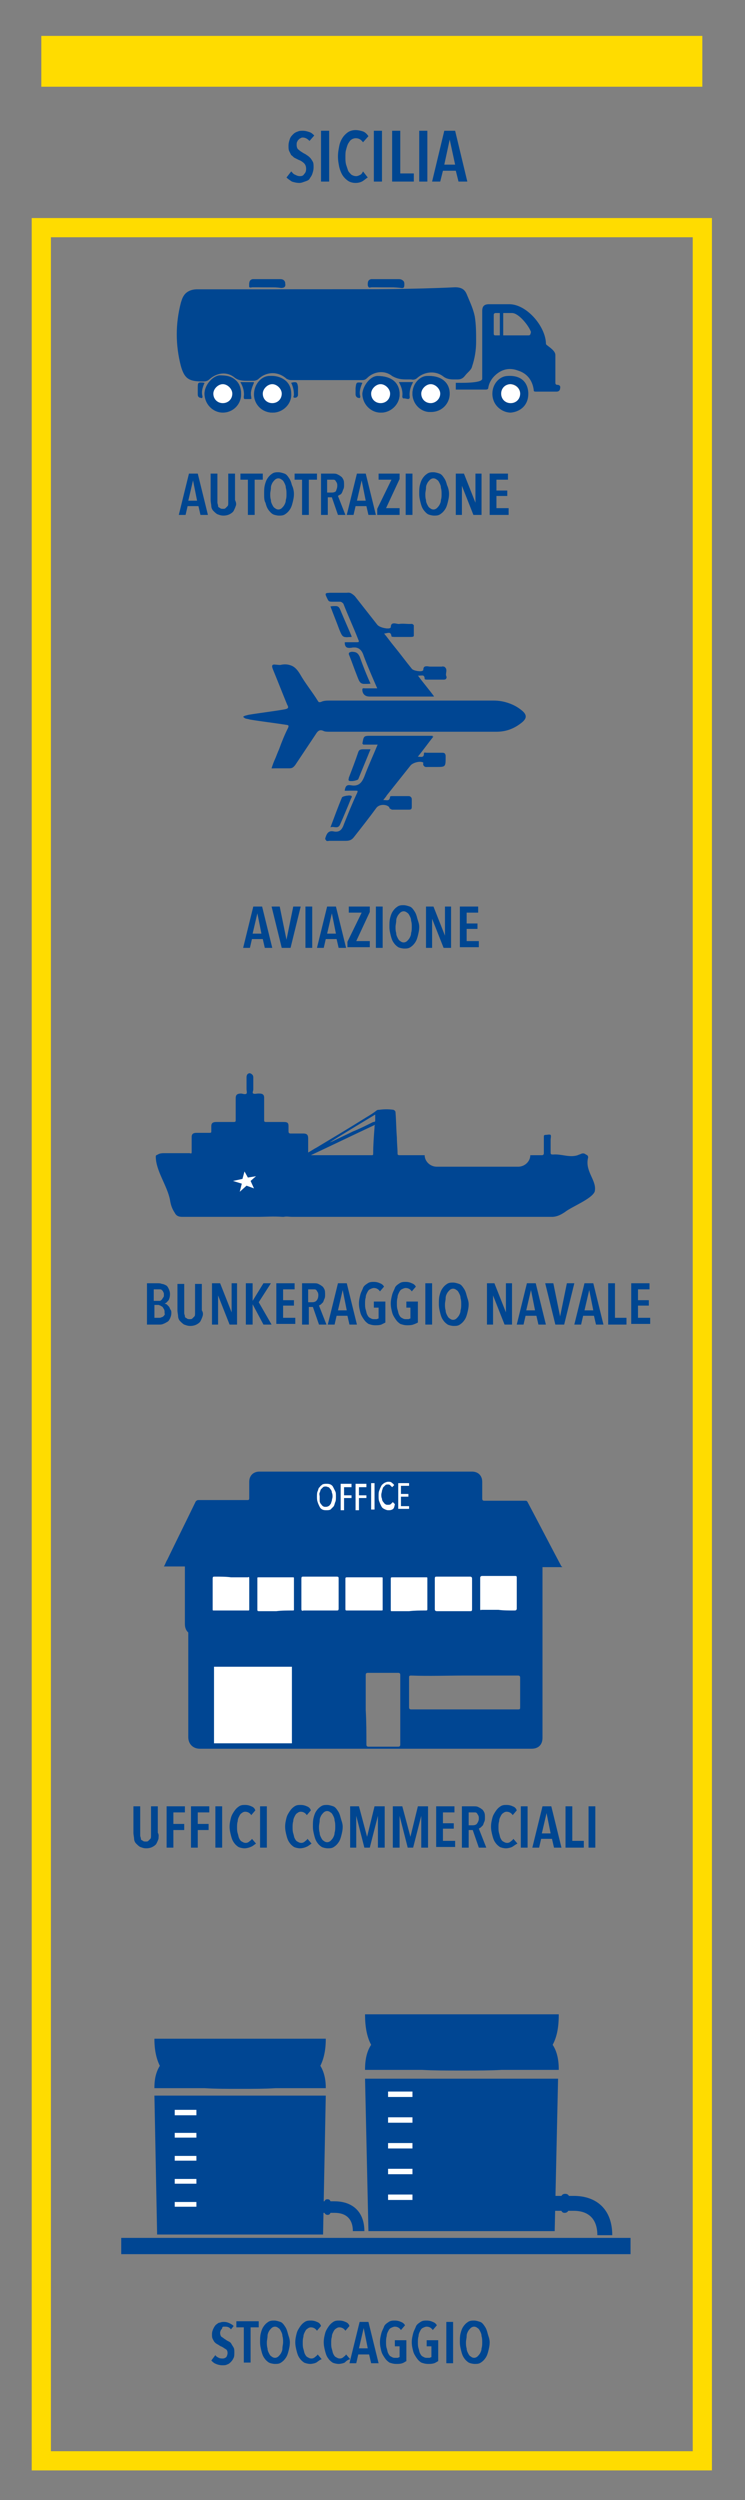 <?xml version="1.0" encoding="utf-8"?>
<!-- Generator: Adobe Illustrator 23.0.4, SVG Export Plug-In . SVG Version: 6.00 Build 0)  -->
<svg version="1.1" id="Livello_1" xmlns="http://www.w3.org/2000/svg" xmlns:xlink="http://www.w3.org/1999/xlink" x="0px" y="0px"
	 viewBox="0 0 110 369" style="enable-background:new 0 0 110 369;" xml:space="preserve">
<rect x="0" y="0" width="110" height="369" fill="#808080" stroke="none"/>
<style type="text/css">
	.st0{fill:none;stroke:#FFDC00;stroke-width:2.835;stroke-miterlimit:10;}
	.st1{fill:#FFDC00;}
	.st2{fill:#004691;}
	.st3{fill:#FFFFFF;}
	.st4{fill:#004693;}
</style>
<rect x="6.1" y="33.6" class="st0" width="97.6" height="329.6"/>
<rect x="6.1" y="5.3" class="st1" width="97.6" height="7.5"/>
<g>
	<g id="MdXvpk_12_">
		<g>
			<path class="st2" d="M48.2,42.7c-6.4,0-12.7,0-19.1,0c-0.8,0-1.6,0.3-2,1c-0.2,0.3-0.3,0.7-0.4,1c-0.8,3.1-0.8,6.2,0,9.3
				c0.5,1.8,1.3,2,3.1,2c0.1,0,0.2,0,0.2,0c0.3,0,0.5-0.1,0.8-0.3c1.1-0.9,2.6-1.1,3.7-0.3c0.6,0.5,1.3,0.6,2,0.5c0.3,0,0.6,0,0.8,0
				c0.3,0,0.5-0.1,0.8-0.3c1.2-1.1,2.9-1.1,4.1,0c0.2,0.2,0.4,0.2,0.7,0.2c3.5,0,7,0,10.5,0c0.3,0,0.5-0.1,0.7-0.3
				c1.1-1,2.6-1.1,3.7-0.3c0.6,0.5,1.2,0.6,2,0.5c0.3,0,0.5,0,0.8,0c0.4,0,0.7-0.1,1-0.3c1.1-0.9,2.7-1,3.8-0.1
				c0.5,0.4,0.9,0.5,1.4,0.4c0.2,0,0.5,0,0.7,0c0.5,0,0.8-0.2,1.1-0.6c0.3-0.4,0.9-0.9,1-1.3c0.4-1.2,0.6-2.5,0.6-3.7
				c0-1.2,0-2.5-0.2-3.7c-0.2-1-0.7-2-1.1-3c-0.3-0.7-0.8-1-1.7-1C60.9,42.7,54.6,42.7,48.2,42.7z M60.9,58.1c0,1.5,1.3,2.8,2.7,2.7
				c1.5,0,2.7-1.3,2.7-2.7c0-1.7-1.2-2.7-3.3-2.6C62,55.5,60.9,56.7,60.9,58.1z M37.5,58.2c0,1.5,1.2,2.7,2.7,2.7
				c1.5,0,2.8-1.3,2.7-2.8c0-1.7-1.3-2.8-3.3-2.6C38.5,55.6,37.5,56.8,37.5,58.2z M59,58.2c0-1.7-1.2-2.7-3.3-2.7
				c-1,0-2.1,1.4-2.2,2.6c0,1.5,1.2,2.8,2.7,2.8C57.7,60.9,59,59.7,59,58.2z M30.2,58.1c0,1.5,1.2,2.8,2.7,2.8
				c1.5,0,2.7-1.2,2.7-2.7c0-0.7-0.2-1.3-0.7-1.9c-0.7-0.7-1.6-0.9-2.5-0.8C31.4,55.5,30.2,56.9,30.2,58.1z M39.4,42.4
				c0.7,0,1.4,0,2.1,0c0.6,0,0.6-0.2,0.6-0.7c-0.1-0.4-0.4-0.5-0.7-0.5c-1.1,0-2.2,0-3.3,0c-0.3,0-0.6,0-0.8,0
				c-0.5,0.1-0.5,0.5-0.5,0.8c0,0.5,0.3,0.3,0.5,0.3C38.1,42.4,38.8,42.4,39.4,42.4z M57,42.4c0.7,0,1.4,0,2.1,0
				c0.5,0,0.6-0.2,0.5-0.6c0-0.5-0.4-0.6-0.7-0.6c-1.1,0-2.2,0-3.3,0c-0.3,0-0.5,0-0.8,0c-0.5,0.1-0.5,0.5-0.5,0.8
				c0,0.5,0.3,0.3,0.5,0.3C55.6,42.4,56.3,42.4,57,42.4z M35.5,56.4c0.4,0.7,0.6,1.4,0.5,2.2c0,0.2,0,0.3,0.2,0.3c0.2,0,0.5,0,0.7,0
				c0.1,0,0.3,0,0.2-0.2c-0.2-0.8,0.1-1.5,0.4-2.2C36.9,56.4,36.3,56.4,35.5,56.4z M58.9,56.4c0.4,0.7,0.6,1.4,0.5,2.1
				c0,0.2,0.1,0.3,0.2,0.3c0.3-0.1,0.8,0.2,0.8-0.2c0-0.8,0.1-1.5,0.5-2.2C60.2,56.4,59.6,56.4,58.9,56.4z M43,56.5
				c0.3,0.6,0.4,1.2,0.4,1.8c0,0.1-0.2,0.4,0.1,0.4c0.2,0,0.4-0.2,0.4-0.4c0-0.4,0-0.8,0-1.2C43.9,56.4,43.8,56.3,43,56.5z
				 M53.5,56.5c-0.9-0.1-0.9-0.1-0.9,0.8c0,0.3,0,0.6,0,0.9c0,0.2,0.1,0.4,0.3,0.5c0.1,0.1,0.3,0.1,0.3-0.2
				C53,57.9,53.2,57.2,53.5,56.5z M30.2,56.5c-0.9-0.1-0.9-0.1-0.9,0.8c0,0.3,0,0.6,0,0.9c0,0.2,0.1,0.4,0.3,0.5
				c0.2,0.1,0.3,0.1,0.3-0.2C29.7,57.8,29.9,57.2,30.2,56.5z"/>
			<path class="st2" d="M48.2,42.7c6.4,0,12.7,0,19.1,0c0.8,0,1.3,0.3,1.7,1c0.4,0.9,0.9,2,1.1,3c0.2,1.2,0.2,2.5,0.2,3.7
				c0,1.3-0.2,2.5-0.6,3.7c-0.1,0.5-0.7,0.9-1,1.3c-0.3,0.4-0.6,0.6-1.1,0.6c-0.2,0-0.5,0-0.7,0c-0.5,0-1-0.1-1.4-0.4
				c-1.1-0.9-2.7-0.8-3.8,0.1c-0.3,0.3-0.6,0.4-1,0.3c-0.3,0-0.5,0-0.8,0c-0.7,0-1.3-0.1-2-0.5c-1.1-0.9-2.7-0.7-3.7,0.3
				c-0.2,0.2-0.4,0.3-0.7,0.3c-3.5,0-7,0-10.5,0c-0.3,0-0.5-0.1-0.7-0.2c-1.2-1.1-2.9-1.1-4.1,0c-0.2,0.2-0.5,0.3-0.8,0.3
				c-0.3,0-0.6,0-0.8,0c-0.7,0-1.4,0-2-0.5c-1.1-0.9-2.6-0.7-3.7,0.3c-0.2,0.2-0.5,0.3-0.8,0.3c-0.1,0-0.2,0-0.2,0
				c-1.8,0-2.6-0.3-3.1-2c-0.8-3.1-0.8-6.2,0-9.3c0.1-0.4,0.3-0.7,0.4-1c0.3-0.7,1.2-1,2-1C35.5,42.7,41.9,42.7,48.2,42.7z"/>
			<path class="st2" d="M60.9,58.1c0-1.5,1.1-2.6,2.2-2.6c2.1-0.1,3.3,1,3.3,2.6c0,1.5-1.2,2.7-2.7,2.7
				C62.1,60.9,60.9,59.6,60.9,58.1z M63.6,59.5c0.8,0,1.4-0.6,1.4-1.4c0-0.7-0.6-1.4-1.4-1.4c-0.8,0-1.4,0.6-1.4,1.4
				C62.2,58.9,62.8,59.5,63.6,59.5z"/>
			<path class="st2" d="M59,58.2c0,1.5-1.3,2.7-2.7,2.7c-1.5,0-2.7-1.3-2.7-2.8c0-1.2,1.2-2.6,2.2-2.6C57.8,55.5,59,56.5,59,58.2z
				 M56.2,59.5c0.8,0,1.4-0.6,1.4-1.4c0-0.7-0.6-1.4-1.4-1.4c-0.8,0-1.4,0.6-1.4,1.4C54.8,58.9,55.5,59.5,56.2,59.5z"/>
			<path class="st2" d="M72.7,58.1c0-1.4,1-2.5,2.1-2.6c2.2-0.2,3.1,1,3.2,2.4c0.1,2-1.3,2.9-2.6,3C74.2,60.9,72.7,59.9,72.7,58.1z
				 M76.8,58.1c0-0.8-0.6-1.4-1.4-1.4c-0.8,0-1.4,0.6-1.4,1.4c0,0.8,0.6,1.4,1.4,1.4C76.2,59.5,76.8,58.9,76.8,58.1z"/>
			<path class="st2" d="M30.2,58.1c0-1.3,1.2-2.6,2.2-2.7c1,0,1.8,0.1,2.5,0.8c0.5,0.5,0.7,1.2,0.7,1.9c0,1.5-1.2,2.7-2.7,2.7
				C31.4,60.9,30.2,59.6,30.2,58.1z M32.9,59.5c0.8,0,1.4-0.6,1.4-1.4c0-0.7-0.7-1.4-1.4-1.4c-0.7,0-1.4,0.6-1.4,1.4
				C31.5,58.9,32.1,59.5,32.9,59.5z"/>
			<path class="st2" d="M39.4,42.4c-0.7,0-1.4,0-2.1,0c-0.2,0-0.6,0.2-0.5-0.3c0-0.4,0-0.7,0.5-0.8c0.3,0,0.6,0,0.8,0
				c1.1,0,2.2,0,3.3,0c0.4,0,0.7,0.1,0.7,0.5c0.1,0.4,0,0.7-0.6,0.7C40.9,42.4,40.2,42.4,39.4,42.4z"/>
			<path class="st2" d="M57,42.4c-0.7,0-1.4,0-2.1,0c-0.2,0-0.6,0.2-0.5-0.3c0-0.4,0-0.8,0.5-0.8c0.3,0,0.5,0,0.8,0
				c1.1,0,2.2,0,3.3,0c0.4,0,0.7,0.1,0.7,0.6c0,0.4,0,0.7-0.5,0.6C58.4,42.4,57.7,42.4,57,42.4z"/>
			<path class="st2" d="M35.5,56.4c0.7,0,1.3,0,2,0c-0.3,0.7-0.6,1.4-0.4,2.2c0,0.2-0.1,0.2-0.2,0.2c-0.2,0-0.5,0-0.7,0
				c-0.2,0-0.2-0.1-0.2-0.3C36.2,57.8,35.9,57.1,35.5,56.4z"/>
			<path class="st2" d="M58.9,56.4c0.7,0,1.3,0,2.1,0c-0.4,0.7-0.6,1.4-0.5,2.2c0,0.5-0.5,0.2-0.8,0.2c-0.2,0-0.3,0-0.2-0.3
				C59.5,57.8,59.3,57.1,58.9,56.4z"/>
			<path class="st2" d="M43,56.5c0.8-0.2,0.9-0.1,1,0.6c0,0.4,0,0.8,0,1.2c0,0.2-0.2,0.4-0.4,0.4c-0.4,0-0.1-0.3-0.1-0.4
				C43.4,57.7,43.3,57.1,43,56.5z"/>
			<path class="st2" d="M53.5,56.5c-0.3,0.6-0.5,1.3-0.4,2c0,0.3-0.1,0.2-0.3,0.2c-0.2-0.1-0.3-0.3-0.3-0.5c0-0.3,0-0.6,0-0.9
				C52.6,56.4,52.6,56.4,53.5,56.5z"/>
			<path class="st2" d="M30.2,56.5c-0.3,0.6-0.5,1.3-0.4,2c0.1,0.3-0.1,0.2-0.3,0.2c-0.2-0.1-0.3-0.2-0.3-0.5c0-0.3,0-0.6,0-0.9
				C29.2,56.4,29.2,56.4,30.2,56.5z"/>
			<path class="st3" d="M63.6,59.5c-0.8,0-1.4-0.6-1.4-1.4c0-0.7,0.7-1.4,1.4-1.4c0.7,0,1.4,0.7,1.4,1.4
				C65,58.9,64.3,59.5,63.6,59.5z"/>
			<path class="st2" d="M39.7,55.5c-1.1,0.1-2.2,1.3-2.1,2.7c0,1.5,1.2,2.7,2.7,2.7c1.5,0,2.8-1.3,2.7-2.8
				C43,56.4,41.7,55.4,39.7,55.5z M40.2,59.5c-0.8,0-1.4-0.6-1.4-1.4c0-0.7,0.7-1.4,1.4-1.4c0.8,0,1.4,0.6,1.4,1.4
				C41.6,58.9,41,59.5,40.2,59.5z"/>
			<path class="st3" d="M56.2,59.5c-0.8,0-1.4-0.6-1.4-1.4c0-0.7,0.7-1.4,1.4-1.4c0.7,0,1.4,0.7,1.4,1.4
				C57.6,58.9,57,59.5,56.2,59.5z"/>
			<path class="st3" d="M40.2,59.5c-0.8,0-1.4-0.6-1.4-1.4c0-0.7,0.7-1.4,1.4-1.4c0.7,0,1.4,0.7,1.4,1.4
				C41.6,58.9,41,59.5,40.2,59.5z"/>
			<path class="st3" d="M76.8,58.1c0,0.8-0.6,1.4-1.4,1.4c-0.8,0-1.4-0.6-1.4-1.4c0-0.8,0.6-1.4,1.4-1.4
				C76.2,56.8,76.8,57.4,76.8,58.1z"/>
			<path class="st3" d="M32.9,59.5c-0.8,0-1.4-0.6-1.4-1.4c0-0.7,0.7-1.4,1.4-1.4c0.7,0,1.4,0.7,1.4,1.4
				C34.3,58.9,33.7,59.5,32.9,59.5z"/>
		</g>
	</g>
	<path class="st2" d="M82.3,56.8c-0.2,0-0.3-0.1-0.3-0.3c0-0.9,0-3.2,0-4.1c0-0.6-0.8-1.1-1.3-1.5c-0.1-0.1-0.1-0.2-0.1-0.4
		c-0.2-2.5-2.9-5.6-5.4-5.6c-1,0-2,0-3,0c-0.7,0-1,0.3-1,1c0,2.4,0,7.5,0,10c0,0.7-3.3,0.6-3.9,0.6v1c0.3,0,4.1,0,4.4,0
		c0.3,0,0.4-0.1,0.4-0.3c0.1-0.6,0.4-1.2,0.9-1.7c1-1,2.2-1.3,3.5-0.8c1.3,0.4,2.1,1.4,2.3,2.8c0,0.2,0,0.3,0.3,0.3
		c0.6,0,2.5,0,3.1,0c0.3,0,0.5-0.2,0.5-0.5C82.8,57,82.6,56.8,82.3,56.8z M78,49.5c-0.6,0-1.9,0-2.4,0c-0.6,0-1.8,0-2.4,0
		c-0.2,0-0.3,0-0.3-0.3c0-0.5,0-2.1,0-2.7c0-0.2,0.1-0.3,0.3-0.3c0.6,0,1.8,0,2.4,0c1,0,2.5,1.9,2.8,2.8
		C78.3,49.4,78.3,49.5,78,49.5z"/>
	<rect x="73.8" y="45.8" class="st2" width="0.5" height="4.1"/>
</g>
<g>
	<g>
		<path class="st2" d="M45.7,20.8c-0.3-0.3-0.6-0.5-1-0.5c-0.1,0-0.2,0-0.3,0.1c-0.1,0-0.2,0.1-0.3,0.2c-0.1,0.1-0.2,0.2-0.2,0.3
			c-0.1,0.1-0.1,0.3-0.1,0.5c0,0.3,0.1,0.6,0.3,0.7c0.2,0.2,0.4,0.3,0.7,0.5c0.2,0.1,0.4,0.2,0.5,0.3c0.2,0.1,0.4,0.3,0.5,0.4
			s0.3,0.4,0.4,0.6c0.1,0.2,0.1,0.5,0.1,0.8c0,0.4-0.1,0.7-0.2,1c-0.1,0.3-0.3,0.5-0.4,0.7s-0.4,0.3-0.7,0.4S44.5,27,44.2,27
			c-0.4,0-0.8-0.1-1.1-0.2c-0.3-0.2-0.6-0.4-0.8-0.6l0.7-0.9c0.2,0.2,0.3,0.4,0.6,0.5c0.2,0.1,0.4,0.2,0.7,0.2
			c0.3,0,0.5-0.1,0.6-0.3c0.2-0.2,0.3-0.4,0.3-0.8c0-0.3-0.1-0.6-0.3-0.8c-0.2-0.2-0.5-0.4-0.8-0.5c-0.2-0.1-0.4-0.2-0.6-0.3
			c-0.2-0.1-0.3-0.3-0.5-0.4c-0.1-0.2-0.2-0.4-0.3-0.6s-0.1-0.5-0.1-0.8c0-0.4,0.1-0.7,0.2-1c0.1-0.3,0.3-0.5,0.5-0.7
			c0.2-0.2,0.4-0.3,0.7-0.4c0.2-0.1,0.5-0.1,0.7-0.1c0.4,0,0.7,0.1,1,0.2c0.3,0.1,0.5,0.3,0.7,0.5L45.7,20.8z"/>
		<path class="st2" d="M47.4,26.8v-7.5h1.2v7.5H47.4z"/>
		<path class="st2" d="M53.6,26.7c-0.3,0.2-0.7,0.3-1.1,0.3c-0.4,0-0.8-0.1-1.1-0.3c-0.3-0.2-0.6-0.5-0.8-0.8
			c-0.2-0.3-0.4-0.8-0.5-1.2c-0.1-0.5-0.2-1-0.2-1.6s0.1-1.1,0.2-1.6c0.1-0.5,0.3-0.9,0.5-1.2c0.2-0.3,0.5-0.6,0.8-0.8
			s0.7-0.3,1.1-0.3c0.4,0,0.8,0.1,1.1,0.2s0.6,0.4,0.8,0.7L53.6,21c-0.3-0.4-0.6-0.6-1.1-0.6c-0.2,0-0.5,0.1-0.6,0.2
			c-0.2,0.1-0.3,0.3-0.5,0.6c-0.1,0.2-0.2,0.5-0.3,0.9c-0.1,0.3-0.1,0.7-0.1,1.1c0,0.4,0,0.7,0.1,1.1c0.1,0.3,0.2,0.6,0.3,0.9
			c0.1,0.2,0.3,0.4,0.5,0.6c0.2,0.1,0.4,0.2,0.7,0.2c0.2,0,0.4-0.1,0.6-0.2c0.2-0.1,0.3-0.3,0.4-0.5l0.7,0.9
			C54.1,26.3,53.9,26.5,53.6,26.7z"/>
		<path class="st2" d="M55.2,26.8v-7.5h1.2v7.5H55.2z"/>
		<path class="st2" d="M57.9,26.8v-7.5h1.2v6.3h2v1.2H57.9z"/>
		<path class="st2" d="M61.9,26.8v-7.5h1.2v7.5H61.9z"/>
		<path class="st2" d="M67.7,26.8l-0.4-1.6h-1.9l-0.4,1.6h-1.2l1.8-7.5h1.6l1.8,7.5H67.7z M66.4,20.6L66.4,20.6l-0.8,3.7h1.6
			L66.4,20.6z"/>
	</g>
</g>
<g>
	<g>
		<path class="st2" d="M39.1,139.9l-0.3-1.3h-1.6l-0.3,1.3h-1l1.5-6.1h1.3l1.5,6.1H39.1z M38,134.8L38,134.8l-0.7,3h1.3L38,134.8z"
			/>
		<path class="st2" d="M42.9,139.9h-1.3l-1.5-6.1h1.2l1,4.9h0l1-4.9h1.1L42.9,139.9z"/>
		<path class="st2" d="M45.1,139.9v-6.1h1v6.1H45.1z"/>
		<path class="st2" d="M50,139.9l-0.3-1.3h-1.6l-0.3,1.3h-1l1.5-6.1h1.3l1.5,6.1H50z M49,134.8L49,134.8l-0.7,3h1.3L49,134.8z"/>
		<path class="st2" d="M51.3,139.9V139l2.1-4.3h-1.9v-0.9h3.1v0.8l-2,4.3h2v0.9H51.3z"/>
		<path class="st2" d="M55.5,139.9v-6.1h1v6.1H55.5z"/>
		<path class="st2" d="M61.9,136.8c0,0.5-0.1,0.9-0.2,1.3s-0.2,0.7-0.4,1c-0.2,0.3-0.4,0.5-0.7,0.7c-0.3,0.2-0.6,0.2-0.9,0.2
			c-0.3,0-0.7-0.1-0.9-0.2c-0.3-0.2-0.5-0.4-0.7-0.7c-0.2-0.3-0.3-0.6-0.4-1s-0.2-0.8-0.2-1.3c0-0.5,0-0.9,0.1-1.3s0.2-0.7,0.4-1
			s0.4-0.5,0.7-0.7s0.6-0.2,0.9-0.2c0.3,0,0.6,0.1,0.9,0.2s0.5,0.4,0.7,0.7c0.2,0.3,0.3,0.6,0.4,1S61.9,136.3,61.9,136.8z
			 M60.8,136.8c0-0.3,0-0.6-0.1-0.9c0-0.3-0.1-0.5-0.2-0.7s-0.2-0.4-0.4-0.5c-0.1-0.1-0.3-0.2-0.5-0.2c-0.2,0-0.4,0.1-0.5,0.2
			c-0.1,0.1-0.3,0.3-0.4,0.5c-0.1,0.2-0.2,0.4-0.2,0.7c0,0.3-0.1,0.6-0.1,0.9s0,0.6,0.1,0.9c0,0.3,0.1,0.5,0.2,0.7
			c0.1,0.2,0.2,0.4,0.4,0.5c0.1,0.1,0.3,0.2,0.5,0.2c0.2,0,0.4-0.1,0.5-0.2c0.1-0.1,0.3-0.3,0.4-0.5s0.2-0.4,0.2-0.7
			C60.8,137.4,60.8,137.1,60.8,136.8z"/>
		<path class="st2" d="M65.5,139.9l-1.7-4.3h0l0,4.3h-0.9v-6.1H64l1.7,4.3h0l0-4.3h0.9v6.1H65.5z"/>
		<path class="st2" d="M67.9,139.9v-6.1h2.7v0.9h-1.7v1.6h1.6v0.8h-1.6v1.8h1.8v0.9H67.9z"/>
	</g>
</g>
<g id="zhlSQE_12_">
	<g>
		<path class="st4" d="M40.1,113.4c0.9,0,1.7,0,2.6,0c0.4,0,0.6-0.1,0.9-0.5c1-1.5,2-3,3-4.5c0.3-0.5,0.6-0.8,1.2-0.5
			c0.2,0.1,0.6,0.1,0.9,0.1c8.2,0,16.4,0,24.6,0c1.5,0,2.7-0.5,3.8-1.4c0.7-0.6,0.7-1.1,0-1.7c-1.2-1-2.5-1.4-4-1.4
			c-8.1,0-16.1,0-24.2,0c-0.4,0-0.9,0-1.3,0.2c-0.4,0.2-0.5,0-0.7-0.3c-0.8-1.3-1.8-2.5-2.6-3.9c-0.6-1-1.3-1.6-2.5-1.3
			c-0.3,0.1-0.6,0-0.9,0c-0.7-0.1-0.7,0.2-0.4,0.7c0.7,1.7,1.4,3.5,2.1,5.2c0.2,0.5,0.1,0.6-0.4,0.7c-1.8,0.2-3.6,0.5-5.3,0.8
			c-0.2,0-0.5,0-0.8,0.3c0.2,0.2,0.5,0.2,0.8,0.3c1.8,0.3,3.6,0.5,5.5,0.8c0.4,0.1,0.5,0.2,0.3,0.6c-0.4,1-0.8,2.1-1.3,3.1
			C40.8,111.5,40.4,112.4,40.1,113.4z M56.7,93.5c0.5,0,1-0.4,1.1,0.4c0,0.1,0.2,0.1,0.4,0.1c0.8,0,1.6,0,2.4,0c0.2,0,0.4,0,0.4-0.2
			c0-0.5,0-1,0-1.5c0-0.3-0.3-0.2-0.5-0.2c-0.6,0-1.1,0-1.7,0c-0.4,0-1.1-0.4-1.1,0.5c0,0-0.1,0.1-0.1,0.1c-0.4,0.2-1.7-0.1-2-0.5
			c-1.1-1.4-2.2-2.8-3.3-4.2c-0.3-0.4-0.6-0.6-1.1-0.5c-0.7,0-1.5,0-2.2,0c-1.1,0-1.1,0-0.6,1c0.1,0.2,0.2,0.3,0.5,0.3
			c0.4,0,0.8,0,1.2,0c0.3,0,0.4,0.1,0.6,0.3c0.7,1.8,1.5,3.5,2.2,5.3c0.2,0.4,0,0.4-0.3,0.4c-0.6,0-1.1,0-1.7,0
			c0,0.7,0.3,0.9,0.9,0.8c1-0.2,1.6,0.2,1.9,1.2c0.6,1.6,1.3,3.2,2,4.8c-0.7,0-1.3,0-1.9,0c-0.1,0-0.3-0.1-0.3,0.2c0,0.6,0.4,1,1,1
			c2.9,0,5.9,0,8.8,0c0.2,0,0.4,0,0.7,0c-0.8-1.1-1.6-2-2.4-3.1c0.5,0.1,1.1-0.3,1.1,0.5c0,0.1,0.2,0.1,0.3,0.1c0.8,0,1.7,0,2.5,0
			c0.4,0,0.4-0.3,0.3-0.5c-0.1-0.5,0.3-1.1-0.3-1.4c-0.1-0.1-0.2,0-0.3,0c-0.6,0-1.1,0-1.7,0c-0.4,0-1-0.3-1,0.5
			c0,0-0.1,0.1-0.1,0.1c-0.3,0.2-1.5,0-1.7-0.3c-0.9-1.1-1.7-2.2-2.6-3.3C57.7,94.8,57.2,94.1,56.7,93.5z M50.9,116.7
			c0.6,0,1.1,0,1.6,0c0.5,0,0.5,0.1,0.3,0.5c-0.7,1.5-1.3,3-1.9,4.5c-0.3,0.8-0.7,1.2-1.6,1.1c-0.6-0.1-0.9,0.2-1.1,0.8
			c-0.2,0.5,0,0.6,0.4,0.5c0.8,0,1.7,0,2.5,0c0.6,0,0.9-0.2,1.2-0.6c1.1-1.4,2.2-2.8,3.3-4.3c0.5-0.6,1.7-0.5,2,0.1
			c0.1,0.1,0.2,0.2,0.3,0.2c0.8,0,1.6,0,2.5,0c0.3,0,0.4-0.1,0.4-0.4c0-0.4,0-0.8,0-1.1c0-0.3-0.1-0.4-0.4-0.4c-0.8,0-1.6,0-2.4,0
			c-0.1,0-0.3,0-0.3,0.1c-0.1,0.8-0.7,0.4-1.2,0.5c0.3-0.4,0.5-0.6,0.6-0.8c1.2-1.5,2.3-2.9,3.5-4.4c0.3-0.4,1.3-0.7,1.8-0.5
			c0.1,0,0.2,0.1,0.2,0.2c-0.1,0.6,0.3,0.5,0.6,0.5c0.4,0,0.8,0,1.2,0c1.4,0,1.4,0,1.4-1.5c0,0,0,0,0-0.1c0-0.3-0.1-0.4-0.4-0.4
			c-0.8,0-1.6,0-2.3,0c-0.1,0-0.4,0-0.4,0.1c0,0.8-0.6,0.4-1.1,0.5c0.9-1.1,1.6-2.1,2.4-3.1c-3.1,0-6.1,0-9.1,0
			c-1.1,0-1.1,0-1.3,1.2c0.7,0,1.5,0,2.3,0c-0.7,1.6-1.4,3.2-2,4.8c-0.4,1-0.9,1.5-2,1.3C51.3,115.8,51,116.1,50.9,116.7z
			 M54.7,100.9c-0.6-1.3-1.1-2.6-1.6-3.9c-0.2-0.6-0.6-0.8-1.2-0.7c-0.4,0-0.5,0.1-0.3,0.5c0.4,1,0.7,1.9,1.1,2.9
			C53.2,101,53.2,101,54.7,100.9z M54.7,110.6c-0.4,0-0.8,0-1.1,0c-0.3,0-0.5,0.1-0.6,0.4c-0.5,1.3-1,2.6-1.4,3.8
			c0,0.1-0.1,0.3,0,0.4c0.1,0.2,1.2,0,1.3-0.2C53.5,113.5,54.1,112.1,54.7,110.6z M51.9,94c0-0.1,0-0.1,0-0.1
			c-0.5-1.2-1-2.3-1.5-3.5c-0.4-1-0.4-1-1.6-0.9c0.4,1.1,0.9,2.3,1.3,3.4C50.6,94.1,50.6,94.1,51.9,94z M48.8,122.1
			c0.5-0.2,1.1,0.3,1.4-0.4c0.6-1.3,1.1-2.6,1.6-3.8c0-0.1,0.2-0.2,0.1-0.4c-0.1-0.2-1.3,0-1.4,0.2
			C49.9,119.1,49.4,120.5,48.8,122.1z"/>
		<path class="st4" d="M40.1,113.4c0.4-1,0.7-1.9,1.1-2.8c0.4-1.1,0.8-2.1,1.3-3.1c0.2-0.4,0.1-0.5-0.3-0.6
			c-1.8-0.2-3.6-0.5-5.5-0.8c-0.3,0-0.5,0-0.8-0.3c0.2-0.2,0.5-0.2,0.8-0.3c1.8-0.3,3.6-0.5,5.3-0.8c0.5-0.1,0.7-0.2,0.4-0.7
			c-0.7-1.7-1.4-3.5-2.1-5.2c-0.2-0.5-0.2-0.8,0.4-0.7c0.3,0,0.6,0.1,0.9,0c1.2-0.2,1.9,0.3,2.5,1.3c0.8,1.3,1.7,2.6,2.6,3.9
			c0.2,0.3,0.4,0.4,0.7,0.3c0.4-0.2,0.9-0.2,1.3-0.2c8.1,0,16.1,0,24.2,0c1.5,0,2.9,0.5,4,1.4c0.7,0.6,0.7,1.1,0,1.7
			c-1.1,0.9-2.4,1.4-3.8,1.4c-8.2,0-16.4,0-24.6,0c-0.3,0-0.6,0-0.9-0.1c-0.6-0.3-0.9,0-1.2,0.5c-1,1.5-2,3-3,4.5
			c-0.2,0.3-0.5,0.5-0.9,0.5C41.8,113.3,41,113.4,40.1,113.4z"/>
		<path class="st4" d="M56.7,93.5c0.5,0.6,1,1.3,1.5,1.9c0.9,1.1,1.7,2.2,2.6,3.3c0.2,0.3,1.4,0.5,1.7,0.3c0,0,0.1-0.1,0.1-0.1
			c0-0.8,0.6-0.5,1-0.5c0.6,0,1.1,0,1.7,0c0.1,0,0.3,0,0.3,0c0.6,0.4,0.1,1,0.3,1.4c0.1,0.2,0,0.5-0.3,0.5c-0.8,0-1.7,0-2.5,0
			c-0.1,0-0.3,0-0.3-0.1c0-0.8-0.6-0.4-1.1-0.5c0.8,1.1,1.6,2,2.4,3.1c-0.3,0-0.5,0-0.7,0c-2.9,0-5.9,0-8.8,0c-0.6,0-1-0.4-1-1
			c0-0.3,0.2-0.2,0.3-0.2c0.6,0,1.2,0,1.9,0c-0.7-1.6-1.4-3.2-2-4.8c-0.4-1-0.9-1.4-1.9-1.2c-0.6,0.1-0.9-0.1-0.9-0.8
			c0.5,0,1.1,0,1.7,0c0.3,0,0.5,0,0.3-0.4c-0.8-1.7-1.5-3.5-2.2-5.3c-0.1-0.3-0.3-0.4-0.6-0.3c-0.4,0-0.8,0-1.2,0
			c-0.3,0-0.4-0.1-0.5-0.3c-0.4-1-0.5-1,0.6-1c0.7,0,1.5,0,2.2,0c0.5,0,0.8,0.2,1.1,0.5c1.1,1.4,2.2,2.8,3.3,4.2
			c0.3,0.4,1.5,0.7,2,0.5c0,0,0.1,0,0.1-0.1c0-0.9,0.7-0.5,1.1-0.5c0.5-0.1,1.1,0,1.7,0c0.2,0,0.4,0,0.5,0.2c0,0.5,0,1,0,1.5
			c0,0.2-0.2,0.2-0.4,0.2c-0.8,0-1.6,0-2.4,0c-0.1,0-0.3,0-0.4-0.1C57.7,93,57.1,93.5,56.7,93.5z"/>
		<path class="st4" d="M50.9,116.7c0.1-0.7,0.3-0.9,0.9-0.8c1.1,0.2,1.6-0.3,2-1.3c0.6-1.6,1.3-3.1,2-4.8c-0.8,0-1.5,0-2.3,0
			c0.2-1.2,0.2-1.2,1.3-1.2c3,0,6,0,9.1,0c-0.8,1-1.6,2-2.4,3.1c0.5-0.1,1.1,0.3,1.1-0.5c0-0.2,0.2-0.1,0.4-0.1c0.8,0,1.6,0,2.3,0
			c0.3,0,0.5,0.1,0.4,0.4c0,0,0,0,0,0.1c0.1,1.5,0.1,1.5-1.4,1.5c-0.4,0-0.8,0-1.2,0c-0.3,0-0.7,0.1-0.6-0.5c0-0.1-0.1-0.1-0.2-0.2
			c-0.5-0.2-1.4,0.1-1.8,0.5c-1.2,1.5-2.3,2.9-3.5,4.4c-0.2,0.2-0.3,0.4-0.6,0.8c0.6-0.1,1.1,0.3,1.2-0.5c0-0.1,0.2-0.1,0.3-0.1
			c0.8,0,1.6,0,2.4,0c0.3,0,0.4,0.1,0.4,0.4c0,0.4,0,0.8,0,1.1c0,0.3-0.1,0.4-0.4,0.4c-0.8,0-1.6,0-2.5,0c-0.1,0-0.3,0-0.3-0.2
			c-0.4-0.7-1.6-0.7-2-0.1c-1.1,1.4-2.2,2.8-3.3,4.3c-0.3,0.4-0.7,0.6-1.2,0.6c-0.8,0-1.7,0-2.5,0c-0.4,0-0.6,0-0.4-0.5
			c0.2-0.6,0.5-0.9,1.1-0.8c0.9,0.2,1.3-0.2,1.6-1.1c0.6-1.5,1.2-3,1.9-4.5c0.2-0.4,0.1-0.5-0.3-0.5C52,116.7,51.5,116.7,50.9,116.7
			z"/>
		<path class="st4" d="M54.7,100.9c-1.5,0.1-1.5,0.1-2-1.3c-0.4-1-0.7-1.9-1.1-2.9c-0.1-0.4-0.1-0.4,0.3-0.5c0.6,0,0.9,0.1,1.2,0.7
			C53.6,98.3,54.1,99.6,54.7,100.9z"/>
		<path class="st4" d="M54.7,110.6c-0.7,1.5-1.3,2.9-1.9,4.4c-0.1,0.2-1.2,0.4-1.3,0.2c-0.1-0.1,0-0.2,0-0.4c0.5-1.3,1-2.6,1.4-3.8
			c0.1-0.3,0.3-0.4,0.6-0.4C53.9,110.6,54.3,110.6,54.7,110.6z"/>
		<path class="st4" d="M51.9,94c-1.3,0.1-1.3,0.1-1.8-1.1c-0.4-1.1-0.9-2.3-1.3-3.4c1.2-0.1,1.2-0.1,1.6,0.9c0.5,1.2,1,2.3,1.5,3.5
			C51.9,93.9,51.9,93.9,51.9,94z"/>
		<path class="st4" d="M48.8,122.1c0.6-1.5,1.1-2.9,1.7-4.4c0.1-0.2,1.2-0.4,1.4-0.2c0.1,0.1,0,0.2-0.1,0.4
			c-0.5,1.3-1.1,2.6-1.6,3.8C49.9,122.4,49.3,121.9,48.8,122.1z"/>
	</g>
</g>
<g>
	<g>
		<path class="st2" d="M23.4,271.4c-0.1,0.3-0.2,0.5-0.3,0.7s-0.4,0.4-0.6,0.5c-0.2,0.1-0.5,0.2-0.9,0.2s-0.6-0.1-0.9-0.2
			c-0.2-0.1-0.4-0.3-0.6-0.5s-0.3-0.5-0.3-0.7s-0.1-0.6-0.1-0.9v-3.9h1v3.8c0,0.2,0,0.4,0,0.5c0,0.2,0.1,0.3,0.1,0.5
			s0.2,0.2,0.3,0.3c0.1,0.1,0.3,0.1,0.4,0.1c0.2,0,0.3,0,0.4-0.1c0.1-0.1,0.2-0.2,0.3-0.3c0.1-0.1,0.1-0.3,0.1-0.5
			c0-0.2,0-0.4,0-0.5v-3.8h1v3.9C23.5,270.8,23.4,271.1,23.4,271.4z"/>
		<path class="st2" d="M25.6,267.5v1.7h1.6v0.9h-1.6v2.6h-1v-6.1h2.7v0.9H25.6z"/>
		<path class="st2" d="M29.2,267.5v1.7h1.6v0.9h-1.6v2.6h-1v-6.1h2.7v0.9H29.2z"/>
		<path class="st2" d="M31.8,272.7v-6.1h1v6.1H31.8z"/>
		<path class="st2" d="M37,272.6c-0.2,0.1-0.6,0.2-0.9,0.2c-0.3,0-0.7-0.1-0.9-0.2c-0.3-0.2-0.5-0.4-0.7-0.7c-0.2-0.3-0.3-0.6-0.4-1
			c-0.1-0.4-0.2-0.8-0.2-1.3c0-0.5,0.1-0.9,0.2-1.3c0.1-0.4,0.3-0.7,0.5-1c0.2-0.3,0.4-0.5,0.7-0.7s0.6-0.2,0.9-0.2
			c0.4,0,0.7,0.1,0.9,0.2c0.3,0.1,0.5,0.3,0.6,0.6l-0.6,0.7c-0.2-0.3-0.5-0.5-0.9-0.5c-0.2,0-0.4,0.1-0.5,0.2
			c-0.2,0.1-0.3,0.3-0.4,0.5s-0.2,0.4-0.2,0.7c-0.1,0.3-0.1,0.6-0.1,0.9c0,0.3,0,0.6,0.1,0.9s0.1,0.5,0.2,0.7s0.2,0.4,0.4,0.5
			c0.2,0.1,0.3,0.2,0.6,0.2c0.2,0,0.4-0.1,0.5-0.2s0.3-0.2,0.4-0.4l0.6,0.7C37.5,272.3,37.3,272.5,37,272.6z"/>
		<path class="st2" d="M38.4,272.7v-6.1h1v6.1H38.4z"/>
		<path class="st2" d="M45.2,272.6c-0.2,0.1-0.6,0.2-0.9,0.2c-0.3,0-0.7-0.1-0.9-0.2c-0.3-0.2-0.5-0.4-0.7-0.7
			c-0.2-0.3-0.3-0.6-0.4-1c-0.1-0.4-0.2-0.8-0.2-1.3c0-0.5,0.1-0.9,0.2-1.3c0.1-0.4,0.3-0.7,0.5-1c0.2-0.3,0.4-0.5,0.7-0.7
			s0.6-0.2,0.9-0.2c0.4,0,0.7,0.1,0.9,0.2c0.3,0.1,0.5,0.3,0.6,0.6l-0.6,0.7c-0.2-0.3-0.5-0.5-0.9-0.5c-0.2,0-0.4,0.1-0.5,0.2
			c-0.2,0.1-0.3,0.3-0.4,0.5s-0.2,0.4-0.2,0.7c-0.1,0.3-0.1,0.6-0.1,0.9c0,0.3,0,0.6,0.1,0.9s0.1,0.5,0.2,0.7s0.2,0.4,0.4,0.5
			c0.2,0.1,0.3,0.2,0.6,0.2c0.2,0,0.4-0.1,0.5-0.2s0.3-0.2,0.4-0.4l0.6,0.7C45.7,272.3,45.5,272.5,45.2,272.6z"/>
		<path class="st2" d="M50.6,269.6c0,0.5-0.1,0.9-0.2,1.3s-0.2,0.7-0.4,1c-0.2,0.3-0.4,0.5-0.7,0.7c-0.3,0.2-0.6,0.2-0.9,0.2
			c-0.3,0-0.7-0.1-0.9-0.2c-0.3-0.2-0.5-0.4-0.7-0.7c-0.2-0.3-0.3-0.6-0.4-1s-0.2-0.8-0.2-1.3c0-0.5,0-0.9,0.1-1.3s0.2-0.7,0.4-1
			s0.4-0.5,0.7-0.7s0.6-0.2,0.9-0.2c0.3,0,0.6,0.1,0.9,0.2s0.5,0.4,0.7,0.7c0.2,0.3,0.3,0.6,0.4,1S50.6,269.1,50.6,269.6z
			 M49.5,269.6c0-0.3,0-0.6-0.1-0.9c0-0.3-0.1-0.5-0.2-0.7s-0.2-0.4-0.4-0.5c-0.1-0.1-0.3-0.2-0.5-0.2c-0.2,0-0.4,0.1-0.5,0.2
			c-0.1,0.1-0.3,0.3-0.4,0.5c-0.1,0.2-0.2,0.4-0.2,0.7c0,0.3-0.1,0.6-0.1,0.9s0,0.6,0.1,0.9c0,0.3,0.1,0.5,0.2,0.7
			c0.1,0.2,0.2,0.4,0.4,0.5c0.1,0.1,0.3,0.2,0.5,0.2c0.2,0,0.4-0.1,0.5-0.2c0.1-0.1,0.3-0.3,0.4-0.5s0.2-0.4,0.2-0.7
			C49.5,270.2,49.5,269.9,49.5,269.6z"/>
		<path class="st2" d="M55.8,272.7l0-4.7h0l-1.2,4.7h-0.8l-1.2-4.7h0l0,4.7h-0.9v-6.1H53l1.2,4.5h0l1.1-4.5h1.5v6.1H55.8z"/>
		<path class="st2" d="M62.2,272.7l0-4.7h0l-1.2,4.7h-0.8L59,268h0l0,4.7H58v-6.1h1.4l1.2,4.5h0l1.1-4.5h1.5v6.1H62.2z"/>
		<path class="st2" d="M64.4,272.7v-6.1h2.7v0.9h-1.7v1.6H67v0.8h-1.6v1.8h1.8v0.9H64.4z"/>
		<path class="st2" d="M70.7,272.7l-0.9-2.6h-0.6v2.6h-1v-6.1h1.7c0.3,0,0.5,0,0.7,0.1c0.2,0.1,0.4,0.2,0.5,0.3
			c0.2,0.1,0.3,0.3,0.4,0.5c0.1,0.2,0.1,0.5,0.1,0.8c0,0.2,0,0.4-0.1,0.6c-0.1,0.2-0.1,0.3-0.2,0.5c-0.1,0.1-0.2,0.2-0.3,0.3
			c-0.1,0.1-0.2,0.1-0.3,0.2l1.1,2.8H70.7z M70.7,268.4c0-0.2,0-0.3-0.1-0.5c-0.1-0.1-0.1-0.2-0.2-0.3c-0.1-0.1-0.2-0.1-0.3-0.1
			c-0.1,0-0.2,0-0.3,0h-0.6v1.9h0.6c0.3,0,0.5-0.1,0.6-0.2C70.6,268.9,70.7,268.7,70.7,268.4z"/>
		<path class="st2" d="M75.6,272.6c-0.2,0.1-0.6,0.2-0.9,0.2c-0.3,0-0.7-0.1-0.9-0.2c-0.3-0.2-0.5-0.4-0.7-0.7
			c-0.2-0.3-0.3-0.6-0.4-1c-0.1-0.4-0.2-0.8-0.2-1.3c0-0.5,0.1-0.9,0.2-1.3c0.1-0.4,0.3-0.7,0.5-1c0.2-0.3,0.4-0.5,0.7-0.7
			s0.6-0.2,0.9-0.2c0.4,0,0.7,0.1,0.9,0.2c0.3,0.1,0.5,0.3,0.6,0.6l-0.6,0.7c-0.2-0.3-0.5-0.5-0.9-0.5c-0.2,0-0.4,0.1-0.5,0.2
			c-0.2,0.1-0.3,0.3-0.4,0.5s-0.2,0.4-0.2,0.7c-0.1,0.3-0.1,0.6-0.1,0.9c0,0.3,0,0.6,0.1,0.9s0.1,0.5,0.2,0.7s0.2,0.4,0.4,0.5
			c0.2,0.1,0.3,0.2,0.6,0.2c0.2,0,0.4-0.1,0.5-0.2s0.3-0.2,0.4-0.4l0.6,0.7C76,272.3,75.8,272.5,75.6,272.6z"/>
		<path class="st2" d="M76.9,272.7v-6.1h1v6.1H76.9z"/>
		<path class="st2" d="M81.8,272.7l-0.3-1.3h-1.6l-0.3,1.3h-1l1.5-6.1h1.3l1.5,6.1H81.8z M80.7,267.6L80.7,267.6l-0.7,3h1.3
			L80.7,267.6z"/>
		<path class="st2" d="M83.5,272.7v-6.1h1v5.1h1.7v1H83.5z"/>
		<path class="st2" d="M86.9,272.7v-6.1h1v6.1H86.9z"/>
	</g>
</g>
<g>
	<g>
		<path class="st2" d="M34.1,343.8c-0.2-0.3-0.5-0.4-0.8-0.4c-0.1,0-0.2,0-0.3,0c-0.1,0-0.2,0.1-0.2,0.2s-0.1,0.2-0.2,0.3
			c0,0.1-0.1,0.2-0.1,0.4c0,0.3,0.1,0.5,0.2,0.6c0.2,0.1,0.4,0.3,0.6,0.4c0.1,0.1,0.3,0.2,0.5,0.3s0.3,0.2,0.4,0.4s0.2,0.3,0.3,0.5
			c0.1,0.2,0.1,0.4,0.1,0.7c0,0.3,0,0.6-0.1,0.8c-0.1,0.2-0.2,0.4-0.4,0.6c-0.2,0.2-0.3,0.3-0.6,0.4c-0.2,0.1-0.4,0.1-0.7,0.1
			c-0.3,0-0.7-0.1-0.9-0.2c-0.3-0.1-0.5-0.3-0.7-0.5l0.6-0.8c0.1,0.2,0.3,0.3,0.5,0.4c0.2,0.1,0.4,0.1,0.6,0.1
			c0.2,0,0.4-0.1,0.5-0.2c0.1-0.1,0.2-0.4,0.2-0.6c0-0.3-0.1-0.5-0.3-0.6s-0.4-0.3-0.7-0.4c-0.2-0.1-0.3-0.2-0.5-0.3
			s-0.3-0.2-0.4-0.3c-0.1-0.1-0.2-0.3-0.3-0.5c-0.1-0.2-0.1-0.4-0.1-0.7c0-0.3,0.1-0.6,0.2-0.8c0.1-0.2,0.2-0.4,0.4-0.6
			c0.2-0.1,0.3-0.3,0.6-0.3c0.2-0.1,0.4-0.1,0.6-0.1c0.3,0,0.6,0.1,0.8,0.2s0.4,0.2,0.6,0.4L34.1,343.8z"/>
		<path class="st2" d="M37,343.5v5.2h-1v-5.2h-1.1v-0.9h3.3v0.9H37z"/>
		<path class="st2" d="M42.8,345.7c0,0.5-0.1,0.9-0.2,1.3s-0.2,0.7-0.4,1c-0.2,0.3-0.4,0.5-0.7,0.7c-0.3,0.2-0.6,0.2-0.9,0.2
			c-0.3,0-0.7-0.1-0.9-0.2c-0.3-0.2-0.5-0.4-0.7-0.7c-0.2-0.3-0.3-0.6-0.4-1s-0.2-0.8-0.2-1.3c0-0.5,0-0.9,0.1-1.3s0.2-0.7,0.4-1
			s0.4-0.5,0.7-0.7s0.6-0.2,0.9-0.2c0.3,0,0.6,0.1,0.9,0.2s0.5,0.4,0.7,0.7c0.2,0.3,0.3,0.6,0.4,1S42.8,345.2,42.8,345.7z
			 M41.8,345.7c0-0.3,0-0.6-0.1-0.9c0-0.3-0.1-0.5-0.2-0.7s-0.2-0.4-0.4-0.5c-0.1-0.1-0.3-0.2-0.5-0.2c-0.2,0-0.4,0.1-0.5,0.2
			c-0.1,0.1-0.3,0.3-0.4,0.5c-0.1,0.2-0.2,0.4-0.2,0.7c0,0.3-0.1,0.6-0.1,0.9s0,0.6,0.1,0.9c0,0.3,0.1,0.5,0.2,0.7
			c0.1,0.2,0.2,0.4,0.4,0.5c0.1,0.1,0.3,0.2,0.5,0.2c0.2,0,0.4-0.1,0.5-0.2c0.1-0.1,0.3-0.3,0.4-0.5s0.2-0.4,0.2-0.7
			C41.7,346.3,41.8,346,41.8,345.7z"/>
		<path class="st2" d="M46.7,348.7c-0.2,0.1-0.6,0.2-0.9,0.2c-0.3,0-0.7-0.1-0.9-0.2c-0.3-0.2-0.5-0.4-0.7-0.7
			c-0.2-0.3-0.3-0.6-0.4-1c-0.1-0.4-0.2-0.8-0.2-1.3c0-0.5,0.1-0.9,0.2-1.3c0.1-0.4,0.3-0.7,0.5-1c0.2-0.3,0.4-0.5,0.7-0.7
			s0.6-0.2,0.9-0.2c0.4,0,0.7,0.1,0.9,0.2c0.3,0.1,0.5,0.3,0.6,0.6l-0.6,0.7c-0.2-0.3-0.5-0.5-0.9-0.5c-0.2,0-0.4,0.1-0.5,0.2
			c-0.2,0.1-0.3,0.3-0.4,0.5s-0.2,0.4-0.2,0.7c-0.1,0.3-0.1,0.6-0.1,0.9c0,0.3,0,0.6,0.1,0.9s0.1,0.5,0.2,0.7s0.2,0.4,0.4,0.5
			c0.2,0.1,0.3,0.2,0.6,0.2c0.2,0,0.4-0.1,0.5-0.2s0.3-0.2,0.4-0.4l0.6,0.7C47.2,348.3,47,348.5,46.7,348.7z"/>
		<path class="st2" d="M50.9,348.7c-0.2,0.1-0.6,0.2-0.9,0.2c-0.3,0-0.7-0.1-0.9-0.2c-0.3-0.2-0.5-0.4-0.7-0.7
			c-0.2-0.3-0.3-0.6-0.4-1c-0.1-0.4-0.2-0.8-0.2-1.3c0-0.5,0.1-0.9,0.2-1.3c0.1-0.4,0.3-0.7,0.5-1c0.2-0.3,0.4-0.5,0.7-0.7
			s0.6-0.2,0.9-0.2c0.4,0,0.7,0.1,0.9,0.2c0.3,0.1,0.5,0.3,0.6,0.6l-0.6,0.7c-0.2-0.3-0.5-0.5-0.9-0.5c-0.2,0-0.4,0.1-0.5,0.2
			c-0.2,0.1-0.3,0.3-0.4,0.5s-0.2,0.4-0.2,0.7c-0.1,0.3-0.1,0.6-0.1,0.9c0,0.3,0,0.6,0.1,0.9s0.1,0.5,0.2,0.7s0.2,0.4,0.4,0.5
			c0.2,0.1,0.3,0.2,0.6,0.2c0.2,0,0.4-0.1,0.5-0.2s0.3-0.2,0.4-0.4l0.6,0.7C51.3,348.3,51.1,348.5,50.9,348.7z"/>
		<path class="st2" d="M54.8,348.8l-0.3-1.3h-1.6l-0.3,1.3h-1l1.5-6.1h1.3l1.5,6.1H54.8z M53.7,343.6L53.7,343.6l-0.7,3h1.3
			L53.7,343.6z"/>
		<path class="st2" d="M59.4,348.8c-0.3,0.1-0.6,0.1-0.9,0.1c-0.4,0-0.7-0.1-1-0.2c-0.3-0.2-0.5-0.4-0.7-0.7c-0.2-0.3-0.4-0.6-0.5-1
			c-0.1-0.4-0.2-0.8-0.2-1.3c0-0.5,0.1-0.9,0.2-1.3c0.1-0.4,0.3-0.7,0.4-1s0.4-0.5,0.7-0.7s0.6-0.2,0.9-0.2c0.4,0,0.7,0.1,0.9,0.2
			c0.3,0.1,0.5,0.3,0.6,0.5l-0.6,0.7c-0.2-0.3-0.5-0.5-0.9-0.5c-0.2,0-0.4,0.1-0.6,0.2c-0.2,0.1-0.3,0.3-0.4,0.5
			c-0.1,0.2-0.2,0.4-0.2,0.7c-0.1,0.3-0.1,0.6-0.1,0.9c0,0.3,0,0.6,0.1,0.9s0.1,0.5,0.2,0.7s0.2,0.4,0.4,0.5
			c0.2,0.1,0.3,0.2,0.6,0.2c0.1,0,0.3,0,0.4,0c0.1,0,0.2-0.1,0.3-0.1v-1.6h-0.7v-0.9h1.7v3.1C59.9,348.5,59.7,348.7,59.4,348.8z"/>
		<path class="st2" d="M64.1,348.8c-0.3,0.1-0.6,0.1-0.9,0.1c-0.4,0-0.7-0.1-1-0.2c-0.3-0.2-0.5-0.4-0.7-0.7c-0.2-0.3-0.4-0.6-0.5-1
			c-0.1-0.4-0.2-0.8-0.2-1.3c0-0.5,0.1-0.9,0.2-1.3c0.1-0.4,0.3-0.7,0.4-1s0.4-0.5,0.7-0.7s0.6-0.2,0.9-0.2c0.4,0,0.7,0.1,0.9,0.2
			c0.3,0.1,0.5,0.3,0.6,0.5l-0.6,0.7c-0.2-0.3-0.5-0.5-0.9-0.5c-0.2,0-0.4,0.1-0.6,0.2c-0.2,0.1-0.3,0.3-0.4,0.5
			c-0.1,0.2-0.2,0.4-0.2,0.7c-0.1,0.3-0.1,0.6-0.1,0.9c0,0.3,0,0.6,0.1,0.9s0.1,0.5,0.2,0.7s0.2,0.4,0.4,0.5
			c0.2,0.1,0.3,0.2,0.6,0.2c0.1,0,0.3,0,0.4,0c0.1,0,0.2-0.1,0.3-0.1v-1.6h-0.7v-0.9h1.7v3.1C64.6,348.5,64.4,348.7,64.1,348.8z"/>
		<path class="st2" d="M65.9,348.8v-6.1h1v6.1H65.9z"/>
		<path class="st2" d="M72.3,345.7c0,0.5-0.1,0.9-0.2,1.3s-0.2,0.7-0.4,1c-0.2,0.3-0.4,0.5-0.7,0.7c-0.3,0.2-0.6,0.2-0.9,0.2
			c-0.3,0-0.7-0.1-0.9-0.2c-0.3-0.2-0.5-0.4-0.7-0.7c-0.2-0.3-0.3-0.6-0.4-1s-0.2-0.8-0.2-1.3c0-0.5,0-0.9,0.1-1.3s0.2-0.7,0.4-1
			s0.4-0.5,0.7-0.7s0.6-0.2,0.9-0.2c0.3,0,0.6,0.1,0.9,0.2s0.5,0.4,0.7,0.7c0.2,0.3,0.3,0.6,0.4,1S72.3,345.2,72.3,345.7z
			 M71.2,345.7c0-0.3,0-0.6-0.1-0.9c0-0.3-0.1-0.5-0.2-0.7s-0.2-0.4-0.4-0.5c-0.1-0.1-0.3-0.2-0.5-0.2c-0.2,0-0.4,0.1-0.5,0.2
			c-0.1,0.1-0.3,0.3-0.4,0.5c-0.1,0.2-0.2,0.4-0.2,0.7c0,0.3-0.1,0.6-0.1,0.9s0,0.6,0.1,0.9c0,0.3,0.1,0.5,0.2,0.7
			c0.1,0.2,0.2,0.4,0.4,0.5c0.1,0.1,0.3,0.2,0.5,0.2c0.2,0,0.4-0.1,0.5-0.2c0.1-0.1,0.3-0.3,0.4-0.5s0.2-0.4,0.2-0.7
			C71.2,346.3,71.2,346,71.2,345.7z"/>
	</g>
</g>
<g>
	<path class="st4" d="M79.9,232.7c0-0.1,0-0.2,0-0.3v0c0-0.2,0-0.4,0-0.6c0,0.2,0,0.4,0,0.6c0-0.3,0-0.7,0-1h0
		C79.9,231.8,79.9,232.3,79.9,232.7C79.9,232.7,79.9,232.7,79.9,232.7c0-0.6,0-1,0-1.4c1,0,2.1,0,3.1,0c0-0.1,0-0.1-0.1-0.1
		c-1.7-3.2-3.3-6.3-5-9.5c-0.1-0.2-0.2-0.2-0.4-0.2c-2,0-4,0-6,0c-0.2,0-0.3-0.1-0.3-0.3c0-0.8,0-1.7,0-2.5c0-0.9-0.6-1.5-1.5-1.5
		c-10.5,0-20.9,0-31.4,0c-0.9,0-1.5,0.6-1.5,1.5c0,0.8,0,1.6,0,2.4c0,0.3-0.1,0.3-0.3,0.3c-2.4,0-4.8,0-7.2,0
		c-0.2,0-0.3,0.1-0.4,0.2c-1.4,2.9-2.8,5.7-4.2,8.6c-0.2,0.3-0.3,0.7-0.5,1c1.1,0,2.1,0,3.1,0c0,0.1,0,0.2,0,0.3c0,0.1,0,0.1,0,0.2
		c0,0.2,0,0.4,0,0.5c0,2,0,4,0,0.4l0,0c0-0.3,0-0.6,0-0.9c0,0.3,0,0.6,0,0.9l0,0c0,2.8,0,3.4,0,3.3c0,0.5,0,1.6,0,3.8
		c0,1,0.6,1.6,1.6,1.6c0.8,0,1.5,0,2.3,0c0,0.1,0.1,0.2,0.2,0.2c0.8,0,1.6,0,2.5,0s1.6,0,2.5,0c0.2,0,0.2-0.1,0.2-0.2
		c0.4,0,0.8,0,1.1,0c0,0.1,0.1,0.2,0.3,0.2c1.6,0,3.3,0,4.9,0c0.2,0,0.3,0,0.3-0.2c0.4,0,0.8,0,1.1,0c0,0.1,0.1,0.2,0.2,0.2
		c0.8,0,1.6,0,2.5,0c0.8,0,1.7,0,2.5,0c0.2,0,0.2-0.1,0.2-0.2c0.4,0,0.8,0,1.1,0c0,0.1,0.1,0.2,0.2,0.2c0.8,0,1.6,0,2.5,0
		c0.8,0,1.7,0,2.5,0c0.1,0,0.2-0.1,0.2-0.2c0.4,0,0.7,0,1.1,0c0,0.1,0.1,0.2,0.3,0.2c0.8,0,1.6,0,2.4,0c0.8,0,1.6,0,2.4,0
		c0.2,0,0.2,0,0.3-0.2c0.4,0,0.8,0,1.1,0c0,0.1,0.1,0.2,0.2,0.2c0.8,0,1.6,0,2.5,0c0.8,0,1.6,0,2.5,0c0.1,0,0.2,0,0.3-0.2
		c0.4,0,0.8,0,1.1,0c0,0.1,0.1,0.2,0.2,0.2c1.7,0,3.3,0,5,0c0.2,0,0.2-0.1,0.2-0.2c0.7,0,1.3,0,2,0c1,0,1.7-0.7,1.7-1.7
		c0-5.7,0-4.1,0-3.8c0-0.1,0-0.5,0-1.5c0,0,0-0.1,0-0.1c0-0.2,0-0.5,0-1c0,0,0-0.1,0-0.1c0-0.1,0-0.2,0-0.4
		C79.9,232.9,79.9,232.8,79.9,232.7L79.9,232.7z"/>
	<path class="st4" d="M27.5,235.8c0,0.1,0,0.2,0,0.2C27.5,235.9,27.5,235.9,27.5,235.8z"/>
</g>
<rect x="30.2" y="231.4" class="st3" width="47.2" height="7.8"/>
<path class="st4" d="M28.3,227.4c17.2,0,34.4,0,51.5,0c0.1,0,0.2,0,0.3,0c0.1,0.1,0,0.3,0,0.4c0,9.6,0,19.1,0,28.7
	c0,1-0.6,1.6-1.6,1.6c-16.3,0-32.7,0-49,0c-1,0-1.7-0.7-1.7-1.7c0-9.6,0-19.1,0-28.7c0-0.1,0-0.3,0-0.4
	C27.9,227.4,28.1,227.4,28.3,227.4z M60.7,247.3c-0.3,0-0.3,0.1-0.3,0.3c0,1.5,0,2.9,0,4.4c0,0.2,0.1,0.3,0.3,0.3
	c5.3,0,10.6,0,15.8,0c0.3,0,0.3-0.1,0.3-0.3c0-1.5,0-2.9,0-4.4c0-0.2-0.1-0.3-0.3-0.3c-2.6,0-5.3,0-7.9,0S63.4,247.4,60.7,247.3z
	 M54.1,257.5c0,0.2,0.1,0.3,0.3,0.3c1.5,0,2.9,0,4.4,0c0.2,0,0.3-0.1,0.3-0.3c0-3.4,0-6.9,0-10.3c0-0.2-0.1-0.3-0.3-0.3
	c-1.5,0-3,0-4.5,0c-0.2,0-0.3,0.1-0.3,0.3c0,1.7,0,3.4,0,5.2c0,0,0,0,0,0C54.1,254.1,54.1,255.8,54.1,257.5z M31.7,232.7
	c-0.2,0-0.3,0-0.3,0.3c0,1.5,0,3,0,4.5c0,0.2,0,0.2,0.2,0.2c1.7,0,3.3,0,5,0c0.2,0,0.2,0,0.2-0.2c0-1.5,0-3,0-4.5
	c0-0.2,0-0.3-0.2-0.2c-0.8,0-1.6,0-2.5,0C33.4,232.7,32.5,232.7,31.7,232.7z M64.5,232.7c-0.2,0-0.3,0-0.3,0.3c0,1.5,0,3,0,4.5
	c0,0.2,0.1,0.3,0.3,0.3c1.6,0,3.3,0,4.9,0c0.2,0,0.3,0,0.3-0.3c0-1.5,0-3,0-4.5c0-0.2-0.1-0.3-0.3-0.3c-0.8,0-1.6,0-2.4,0
	C66.1,232.7,65.3,232.7,64.5,232.7z M56.3,237.7c0.2,0,0.2,0,0.2-0.2c0-1.5,0-3,0-4.5c0-0.2,0-0.2-0.2-0.2c-1.7,0-3.3,0-5,0
	c-0.2,0-0.3,0-0.3,0.2c0,1.5,0,3,0,4.5c0,0.2,0.1,0.2,0.2,0.2c0.8,0,1.7,0,2.5,0C54.7,237.7,55.5,237.7,56.3,237.7z M49.7,237.7
	c0.2,0,0.3,0,0.3-0.3c0-1.5,0-3,0-4.4c0-0.2,0-0.3-0.3-0.3c-1.6,0-3.3,0-4.9,0c-0.2,0-0.3,0-0.3,0.3c0,1.5,0,3,0,4.5
	c0,0.2,0.1,0.3,0.3,0.2c0.8,0,1.6,0,2.4,0C48.1,237.7,48.9,237.7,49.7,237.7z M43.2,237.7c0.2,0,0.2,0,0.2-0.2c0-1.5,0-3,0-4.5
	c0-0.2,0-0.2-0.2-0.2c-1.7,0-3.3,0-5,0c-0.2,0-0.2,0-0.2,0.2c0,1.5,0,3.1,0,4.6c0,0.2,0.1,0.2,0.3,0.2c0.8,0,1.6,0,2.5,0
	C41.5,237.7,42.4,237.7,43.2,237.7z M76,237.7c0.2,0,0.3-0.1,0.3-0.3c0-1.5,0-3,0-4.5c0-0.2,0-0.3-0.2-0.3c-1.6,0-3.3,0-4.9,0
	c-0.2,0-0.3,0.1-0.3,0.3c0,1.5,0,3,0,4.5c0,0.2,0,0.3,0.2,0.2c0.8,0,1.6,0,2.5,0C74.3,237.7,75.1,237.7,76,237.7z M62.9,237.7
	c0.2,0,0.2-0.1,0.2-0.2c0-1.5,0-3,0-4.5c0-0.2,0-0.2-0.2-0.2c-1.7,0-3.3,0-5,0c-0.2,0-0.2,0.1-0.2,0.2c0,1.5,0,3,0,4.6
	c0,0.2,0,0.2,0.2,0.2c0.8,0,1.7,0,2.5,0C61.2,237.7,62,237.7,62.9,237.7z"/>
<g>
	<path class="st3" d="M49.6,220.9c0,0.3,0,0.6-0.1,0.8s-0.1,0.5-0.3,0.7s-0.3,0.3-0.4,0.4c-0.2,0.1-0.4,0.1-0.6,0.1
		c-0.2,0-0.4,0-0.6-0.1c-0.2-0.1-0.3-0.2-0.4-0.4s-0.2-0.4-0.3-0.7c-0.1-0.3-0.1-0.5-0.1-0.8c0-0.3,0-0.6,0.1-0.8s0.1-0.5,0.3-0.6
		c0.1-0.2,0.3-0.3,0.4-0.4c0.2-0.1,0.4-0.1,0.6-0.1c0.2,0,0.4,0,0.6,0.1c0.2,0.1,0.3,0.2,0.4,0.4s0.2,0.4,0.3,0.6
		S49.6,220.5,49.6,220.9z M49.1,220.9c0-0.2,0-0.4-0.1-0.6c0-0.2-0.1-0.4-0.2-0.5s-0.2-0.3-0.3-0.3s-0.2-0.1-0.4-0.1
		c-0.1,0-0.3,0-0.4,0.1c-0.1,0.1-0.2,0.2-0.3,0.3s-0.1,0.3-0.2,0.5s0,0.4,0,0.6c0,0.2,0,0.4,0,0.6s0.1,0.4,0.2,0.5s0.2,0.3,0.3,0.3
		c0.1,0.1,0.2,0.1,0.4,0.1c0.1,0,0.2,0,0.4-0.1s0.2-0.2,0.3-0.3s0.1-0.3,0.2-0.5C49,221.3,49.1,221.1,49.1,220.9z"/>
	<path class="st3" d="M50.8,219.4v1.3h1.1v0.4h-1.1v1.8h-0.5v-3.9h1.6v0.5H50.8z"/>
	<path class="st3" d="M53,219.4v1.3h1.1v0.4H53v1.8h-0.5v-3.9h1.6v0.5H53z"/>
	<path class="st3" d="M54.8,222.8v-3.9h0.5v3.9H54.8z"/>
	<path class="st3" d="M57.9,222.8c-0.2,0.1-0.3,0.1-0.6,0.1c-0.2,0-0.4-0.1-0.6-0.2c-0.2-0.1-0.3-0.2-0.4-0.4
		c-0.1-0.2-0.2-0.4-0.3-0.7c-0.1-0.2-0.1-0.5-0.1-0.8s0-0.6,0.1-0.8c0.1-0.3,0.2-0.5,0.3-0.7c0.1-0.2,0.3-0.3,0.4-0.4
		c0.2-0.1,0.4-0.2,0.6-0.2c0.2,0,0.4,0,0.5,0.1s0.3,0.2,0.4,0.4l-0.3,0.3c-0.1-0.1-0.2-0.2-0.3-0.3c-0.1-0.1-0.2-0.1-0.3-0.1
		c-0.2,0-0.3,0-0.4,0.1c-0.1,0.1-0.2,0.2-0.3,0.3s-0.1,0.3-0.2,0.5c0,0.2-0.1,0.4-0.1,0.6s0,0.4,0.1,0.6c0,0.2,0.1,0.4,0.2,0.5
		c0.1,0.1,0.2,0.3,0.3,0.3c0.1,0.1,0.2,0.1,0.4,0.1c0.1,0,0.3,0,0.4-0.1c0.1-0.1,0.2-0.2,0.3-0.3l0.3,0.3
		C58.2,222.6,58.1,222.7,57.9,222.8z"/>
	<path class="st3" d="M58.8,222.8v-3.9h1.6v0.4h-1.2v1.2h1.1v0.4h-1.1v1.4h1.2v0.4H58.8z"/>
</g>
<rect x="31.6" y="246" class="st3" width="11.5" height="11.3"/>
<g>
	<g>
		<g>
			<rect x="17.9" y="330.3" class="st4" width="75.2" height="2.4"/>
			<polygon class="st4" points="82.4,306.8 53.9,306.8 54.4,329.3 81.9,329.3 			"/>
			<path class="st4" d="M83.3,326.6h0.1c0.2,0,0.4-0.1,0.5-0.3h0.8c2.2,0,3.5,1.2,3.5,3.6h2.2c0-3.8-2.3-5.8-5.7-5.8H84
				c-0.1-0.2-0.3-0.3-0.5-0.3h-0.1c-0.2,0-0.4,0.1-0.5,0.3h-1.1v2.2h1.1C82.9,326.4,83.1,326.6,83.3,326.6z"/>
			<path class="st4" d="M67.8,305.6h0.8c1.9,0,3.8,0,5.5-0.1h8.4v-0.1c0-1.5-0.3-2.7-0.9-3.6c0.6-1.1,0.9-2.5,0.9-4.4v-0.1H53.9v0.1
				c0,1.8,0.3,3.3,0.9,4.4c-0.6,0.9-0.9,2.1-0.9,3.6v0.1h8.4C64,305.6,65.9,305.6,67.8,305.6z"/>
		</g>
		<line class="st3" x1="57.5" y1="307.8" x2="57.5" y2="329.2"/>
		<line class="st3" x1="57" y1="329.2" x2="57" y2="307.8"/>
		<line class="st3" x1="61.1" y1="307.8" x2="61.1" y2="329.2"/>
		<line class="st3" x1="60.6" y1="329.2" x2="60.6" y2="307.8"/>
		<polyline class="st3" points="60.9,308.7 60.9,309.5 57.3,309.5 57.3,308.7 		"/>
		<rect x="57.3" y="312.5" class="st3" width="3.6" height="0.8"/>
		<rect x="57.3" y="316.3" class="st3" width="3.6" height="0.8"/>
		<rect x="57.3" y="320.1" class="st3" width="3.6" height="0.8"/>
		<rect x="57.3" y="323.9" class="st3" width="3.6" height="0.8"/>
	</g>
	<g>
		<g>
			<polygon class="st4" points="48.1,309.3 22.8,309.3 23.2,329.8 47.7,329.8 			"/>
			<path class="st4" d="M48.3,326.9h0.1c0.2,0,0.3-0.1,0.4-0.3h0.6c1.7,0,2.7,0.9,2.7,2.7h1.7c0-2.9-1.8-4.4-4.4-4.4h-0.6
				c-0.1-0.2-0.2-0.3-0.4-0.3h-0.1c-0.2,0-0.3,0.1-0.4,0.3h-0.8v1.7h0.8C48,326.8,48.2,326.9,48.3,326.9z"/>
			<path class="st4" d="M35.1,308.3h0.7c1.7,0,3.3,0,4.9-0.1h7.4v-0.1c0-1.3-0.3-2.4-0.8-3.2c0.5-1,0.8-2.3,0.8-3.9v-0.1H22.8v0.1
				c0,1.6,0.3,2.9,0.8,3.9c-0.5,0.8-0.8,1.8-0.8,3.2v0.1h7.4C31.8,308.3,33.4,308.3,35.1,308.3z"/>
		</g>
		<line class="st3" x1="26" y1="310.7" x2="26" y2="329.7"/>
		<line class="st3" x1="25.6" y1="329.7" x2="25.6" y2="310.7"/>
		<line class="st3" x1="29.2" y1="310.7" x2="29.2" y2="329.7"/>
		<line class="st3" x1="28.7" y1="329.7" x2="28.7" y2="310.7"/>
		<polyline class="st3" points="29,311.4 29,312.2 25.8,312.2 25.8,311.4 		"/>
		<rect x="25.8" y="314.8" class="st3" width="3.2" height="0.7"/>
		<rect x="25.8" y="318.2" class="st3" width="3.2" height="0.7"/>
		<rect x="25.8" y="321.6" class="st3" width="3.2" height="0.7"/>
		<rect x="25.8" y="325" class="st3" width="3.2" height="0.7"/>
	</g>
</g>
<g>
	<g>
		<path class="st2" d="M25.3,193.8c0,0.3-0.1,0.6-0.2,0.8c-0.1,0.2-0.2,0.4-0.4,0.5c-0.2,0.1-0.3,0.2-0.6,0.3
			c-0.2,0.1-0.4,0.1-0.6,0.1h-1.8v-6.1h1.6c0.2,0,0.4,0,0.6,0.1c0.2,0,0.4,0.1,0.6,0.2c0.2,0.1,0.3,0.3,0.4,0.5
			c0.1,0.2,0.2,0.5,0.2,0.8c0,0.4-0.1,0.7-0.2,0.9c-0.2,0.2-0.3,0.4-0.6,0.5v0c0.1,0,0.2,0.1,0.3,0.1c0.1,0.1,0.2,0.2,0.3,0.3
			c0.1,0.1,0.2,0.3,0.2,0.4C25.3,193.4,25.3,193.6,25.3,193.8z M24.2,191.1c0-0.2,0-0.3-0.1-0.4c0-0.1-0.1-0.2-0.2-0.3
			s-0.2-0.1-0.3-0.1c-0.1,0-0.2,0-0.3,0h-0.6v1.7h0.6c0.1,0,0.2,0,0.3,0s0.2-0.1,0.3-0.2c0.1-0.1,0.1-0.2,0.2-0.3
			C24.2,191.4,24.2,191.3,24.2,191.1z M24.3,193.7c0-0.2,0-0.3-0.1-0.5c-0.1-0.1-0.1-0.2-0.2-0.3c-0.1-0.1-0.2-0.1-0.3-0.2
			c-0.1,0-0.2-0.1-0.3-0.1h-0.6v1.9h0.7c0.1,0,0.2,0,0.4-0.1c0.1,0,0.2-0.1,0.3-0.2c0.1-0.1,0.1-0.2,0.2-0.3
			C24.3,194,24.3,193.9,24.3,193.7z"/>
		<path class="st2" d="M29.9,194.3c-0.1,0.3-0.2,0.5-0.3,0.7s-0.4,0.4-0.6,0.5c-0.2,0.1-0.5,0.2-0.9,0.2s-0.6-0.1-0.9-0.2
			c-0.2-0.1-0.4-0.3-0.6-0.5s-0.3-0.5-0.3-0.7s-0.1-0.6-0.1-0.9v-3.9h1v3.8c0,0.2,0,0.4,0,0.5c0,0.2,0.1,0.3,0.1,0.5
			s0.2,0.2,0.3,0.3c0.1,0.1,0.3,0.1,0.4,0.1c0.2,0,0.3,0,0.4-0.1c0.1-0.1,0.2-0.2,0.3-0.3c0.1-0.1,0.1-0.3,0.1-0.5
			c0-0.2,0-0.4,0-0.5v-3.8h1v3.9C30,193.7,30,194,29.9,194.3z"/>
		<path class="st2" d="M33.9,195.5l-1.7-4.3h0l0,4.3h-0.9v-6.1h1.2l1.7,4.3h0l0-4.3H35v6.1H33.9z"/>
		<path class="st2" d="M38.9,195.5l-1.6-3h0v3h-1v-6.1h1v2.6h0l1.6-2.6H40l-1.8,2.8l1.9,3.3H38.9z"/>
		<path class="st2" d="M40.8,195.5v-6.1h2.7v0.9h-1.7v1.6h1.6v0.8h-1.6v1.8h1.8v0.9H40.8z"/>
		<path class="st2" d="M47.1,195.5l-0.9-2.6h-0.6v2.6h-1v-6.1h1.7c0.3,0,0.5,0,0.7,0.1c0.2,0.1,0.4,0.2,0.5,0.3
			c0.2,0.1,0.3,0.3,0.4,0.5c0.1,0.2,0.1,0.5,0.1,0.8c0,0.2,0,0.4-0.1,0.6c-0.1,0.2-0.1,0.3-0.2,0.5c-0.1,0.1-0.2,0.2-0.3,0.3
			c-0.1,0.1-0.2,0.1-0.3,0.2l1.1,2.8H47.1z M47,191.2c0-0.2,0-0.3-0.1-0.5c-0.1-0.1-0.1-0.2-0.2-0.3c-0.1-0.1-0.2-0.1-0.3-0.1
			c-0.1,0-0.2,0-0.3,0h-0.6v1.9h0.6c0.3,0,0.5-0.1,0.6-0.2C46.9,191.8,47,191.5,47,191.2z"/>
		<path class="st2" d="M51.6,195.5l-0.3-1.3h-1.6l-0.3,1.3h-1l1.5-6.1h1.3l1.5,6.1H51.6z M50.6,190.4L50.6,190.4l-0.7,3h1.3
			L50.6,190.4z"/>
		<path class="st2" d="M56.3,195.5c-0.3,0.1-0.6,0.1-0.9,0.1c-0.4,0-0.7-0.1-1-0.2c-0.3-0.2-0.5-0.4-0.7-0.7c-0.2-0.3-0.4-0.6-0.5-1
			c-0.1-0.4-0.2-0.8-0.2-1.3c0-0.5,0.1-0.9,0.2-1.3c0.1-0.4,0.3-0.7,0.4-1s0.4-0.5,0.7-0.7s0.6-0.2,0.9-0.2c0.4,0,0.7,0.1,0.9,0.2
			c0.3,0.1,0.5,0.3,0.6,0.5l-0.6,0.7c-0.2-0.3-0.5-0.5-0.9-0.5c-0.2,0-0.4,0.1-0.6,0.2c-0.2,0.1-0.3,0.3-0.4,0.5
			c-0.1,0.2-0.2,0.4-0.2,0.7c-0.1,0.3-0.1,0.6-0.1,0.9c0,0.3,0,0.6,0.1,0.9s0.1,0.5,0.2,0.7s0.2,0.4,0.4,0.5
			c0.2,0.1,0.3,0.2,0.6,0.2c0.1,0,0.3,0,0.4,0c0.1,0,0.2-0.1,0.3-0.1V193h-0.7v-0.9h1.7v3.1C56.7,195.3,56.5,195.4,56.3,195.5z"/>
		<path class="st2" d="M61,195.5c-0.3,0.1-0.6,0.1-0.9,0.1c-0.4,0-0.7-0.1-1-0.2c-0.3-0.2-0.5-0.4-0.7-0.7c-0.2-0.3-0.4-0.6-0.5-1
			c-0.1-0.4-0.2-0.8-0.2-1.3c0-0.5,0.1-0.9,0.2-1.3c0.1-0.4,0.3-0.7,0.4-1s0.4-0.5,0.7-0.7s0.6-0.2,0.9-0.2c0.4,0,0.7,0.1,0.9,0.2
			c0.3,0.1,0.5,0.3,0.6,0.5l-0.6,0.7c-0.2-0.3-0.5-0.5-0.9-0.5c-0.2,0-0.4,0.1-0.6,0.2c-0.2,0.1-0.3,0.3-0.4,0.5
			c-0.1,0.2-0.2,0.4-0.2,0.7c-0.1,0.3-0.1,0.6-0.1,0.9c0,0.3,0,0.6,0.1,0.9s0.1,0.5,0.2,0.7s0.2,0.4,0.4,0.5
			c0.2,0.1,0.3,0.2,0.6,0.2c0.1,0,0.3,0,0.4,0c0.1,0,0.2-0.1,0.3-0.1V193H60v-0.9h1.7v3.1C61.5,195.3,61.3,195.4,61,195.5z"/>
		<path class="st2" d="M62.8,195.5v-6.1h1v6.1H62.8z"/>
		<path class="st2" d="M69.2,192.5c0,0.5-0.1,0.9-0.2,1.3s-0.2,0.7-0.4,1c-0.2,0.3-0.4,0.5-0.7,0.7c-0.3,0.2-0.6,0.2-0.9,0.2
			c-0.3,0-0.7-0.1-0.9-0.2c-0.3-0.2-0.5-0.4-0.7-0.7c-0.2-0.3-0.3-0.6-0.4-1s-0.2-0.8-0.2-1.3c0-0.5,0-0.9,0.1-1.3s0.2-0.7,0.4-1
			s0.4-0.5,0.7-0.7s0.6-0.2,0.9-0.2c0.3,0,0.6,0.1,0.9,0.2s0.5,0.4,0.7,0.7c0.2,0.3,0.3,0.6,0.4,1S69.2,192,69.2,192.5z M68.1,192.5
			c0-0.3,0-0.6-0.1-0.9c0-0.3-0.1-0.5-0.2-0.7s-0.2-0.4-0.4-0.5c-0.1-0.1-0.3-0.2-0.5-0.2c-0.2,0-0.4,0.1-0.5,0.2
			c-0.1,0.1-0.3,0.3-0.4,0.5c-0.1,0.2-0.2,0.4-0.2,0.7c0,0.3-0.1,0.6-0.1,0.9s0,0.6,0.1,0.9c0,0.3,0.1,0.5,0.2,0.7
			c0.1,0.2,0.2,0.4,0.4,0.5c0.1,0.1,0.3,0.2,0.5,0.2c0.2,0,0.4-0.1,0.5-0.2c0.1-0.1,0.3-0.3,0.4-0.5s0.2-0.4,0.2-0.7
			C68.1,193.1,68.1,192.8,68.1,192.5z"/>
		<path class="st2" d="M74.5,195.5l-1.7-4.3h0l0,4.3h-0.9v-6.1H73l1.7,4.3h0l0-4.3h0.9v6.1H74.5z"/>
		<path class="st2" d="M79.5,195.5l-0.3-1.3h-1.6l-0.3,1.3h-1l1.5-6.1h1.3l1.5,6.1H79.5z M78.4,190.4L78.4,190.4l-0.7,3h1.3
			L78.4,190.4z"/>
		<path class="st2" d="M83.3,195.5H82l-1.5-6.1h1.2l1,4.9h0l1-4.9h1.1L83.3,195.5z"/>
		<path class="st2" d="M88,195.5l-0.3-1.3h-1.6l-0.3,1.3h-1l1.5-6.1h1.3l1.5,6.1H88z M87,190.4L87,190.4l-0.7,3h1.3L87,190.4z"/>
		<path class="st2" d="M89.8,195.5v-6.1h1v5.1h1.7v1H89.8z"/>
		<path class="st2" d="M93.2,195.5v-6.1h2.7v0.9h-1.7v1.6h1.6v0.8h-1.6v1.8H96v0.9H93.2z"/>
	</g>
</g>
<path class="st4" d="M86.8,171c0.1-0.3,0-0.5-0.3-0.6c-0.2-0.2-0.5-0.2-0.7-0.1c-0.2,0.1-0.3,0.1-0.5,0.2c-1.2,0.4-2.4-0.2-3.6-0.1
	c-0.3,0-0.4,0-0.4-0.3c0-0.8,0-1,0-1.1c0-0.2,0-0.4,0-0.8c0-0.2,0.1-0.5,0-0.7c-0.2-0.1-0.5,0-0.7,0c-0.3,0-0.3,0.1-0.3,0.3
	c0,2.9,0-0.5,0,2.4c0,0.2-0.1,0.3-0.3,0.3c-0.6,0-1.2,0-1.7,0c0,0,0,0,0,0c0,0.9-0.8,1.7-1.8,1.7h-12c-1,0-1.8-0.8-1.8-1.7
	c0,0,0,0,0,0c-1.8,0-3.2,0-3.7,0c-0.1,0-0.3,0-0.3-0.2c0-0.8-0.1-1.6-0.1-2.4c-0.1-1.2-0.1-2.4-0.2-3.7c0-0.2-0.1-0.3-0.3-0.4
	c-0.7-0.1-1.4-0.1-2.1,0c-0.1,0-0.3,0-0.4,0.1c-0.5,0.4-1,0.7-1.5,1c-2.4,1.5-4.9,3-7.4,4.5c-0.4,0.2-0.8,0.5-1.2,0.7
	c0-0.7,0-1.4,0-2.1c0-0.5-0.2-0.7-0.7-0.7c-0.6,0-1.2,0-1.9,0c-0.2,0-0.3-0.1-0.3-0.3c0-0.3,0-0.5,0-0.8c0-0.5-0.2-0.6-0.7-0.6
	c-0.9,0-1.7,0-2.6,0c-0.3,0-0.3-0.1-0.3-0.3c0-1.1,0-2.2,0-3.3c0-0.4-0.2-0.6-0.7-0.6c-0.1,0-0.2,0-0.2,0c-0.2,0-0.5,0.1-0.7,0
	c-0.2-0.1,0-0.4,0-0.6c0-0.1,0-0.1,0-0.2c0-0.5,0-1.1,0-1.6c0-0.3-0.2-0.5-0.5-0.6c-0.3,0-0.5,0.2-0.5,0.6c0,0.1,0,0.1,0,0.2
	c0,0.5,0,1,0,1.5c0,0.3,0.1,0.6,0,0.7c-0.2,0.2-0.6,0-0.8,0c-0.6,0-0.8,0.2-0.8,0.7c0,1.1,0,2.2,0,3.2c0,0.2,0,0.3-0.3,0.3
	c-0.9,0-1.7,0-2.6,0c-0.5,0-0.7,0.2-0.7,0.6c0,0.3,0,0.5,0,0.8c0,0.2-0.1,0.2-0.3,0.2c-0.6,0-1.3,0-1.9,0c-0.5,0-0.7,0.2-0.7,0.6
	c0,0.7,0,1.4,0,2.2c0,0.2,0,0.3-0.3,0.2c-0.7,0-2.9,0-3.6,0c-0.4,0-0.8,0-1.1,0.2c-0.2,0.1-0.3,0.1-0.3,0.3c0,2.1,1.7,4.3,2.1,6.4
	c0.1,0.7,0.3,1.3,0.7,1.9c0.2,0.4,0.5,0.6,1.1,0.6c3.4,0,6.8,0,10.3,0c0.1,0,0.2,0,0.3,0c0,0,0.1,0,0.1,0c0.1,0,0.2,0,0.3,0
	c0,0,0.1,0,0.1,0c1.2,0,2.4-0.1,3.7,0c0.1,0,0.1,0,0.2,0c0.4-0.1,0.8,0,1.3,0c0.1,0,0.1,0,0.2,0c0.1,0,0.2,0,0.3,0
	c5.7,0,11.4,0,17.1,0c0.4,0,0.7,0,1.1,0c0,0,0.1,0,0.1,0c0.5,0,10.2,0,10.7,0c2.9,0,5.8,0,8.8,0c0.7,0,1.3-0.3,1.9-0.7
	c1-0.8,3.9-1.9,4.4-3C88.2,174.3,86.4,173,86.8,171z M55.3,166.4c-0.1,1.3-0.2,2.6-0.2,3.9c0,0.1,0,0.2-0.2,0.2c-3,0-5.9,0-8.9,0
	c0,0,0,0-0.1,0c3.2-1.5,6.3-3,9.5-4.5C55.3,166.1,55.3,166.2,55.3,166.4z M55.4,165.4c0,0.2-0.2,0.2-0.3,0.2c-1,0.5-2,1-3,1.4
	c-1,0.5-2.1,1-3.1,1.5c-0.1,0-0.2,0.1-0.3,0.1c2.2-1.4,4.4-2.7,6.7-4.1C55.4,164.9,55.4,165.1,55.4,165.4z"/>
<polygon class="st3" points="36.1,172.9 36.6,173.8 37.8,173.6 37,174.3 37.5,175.4 36.4,175 35.4,175.9 35.7,174.7 34.4,174.3 
	35.8,174 "/>
<g>
	<g>
		<path class="st2" d="M29.6,76l-0.3-1.3h-1.6L27.4,76h-1l1.5-6.1h1.3l1.5,6.1H29.6z M28.5,70.9L28.5,70.9l-0.7,3h1.3L28.5,70.9z"/>
		<path class="st2" d="M34.8,74.7c-0.1,0.3-0.2,0.5-0.3,0.7s-0.4,0.4-0.6,0.5c-0.2,0.1-0.5,0.2-0.9,0.2s-0.6-0.1-0.9-0.2
			c-0.2-0.1-0.4-0.3-0.6-0.5s-0.3-0.5-0.3-0.7s-0.1-0.6-0.1-0.9v-3.9h1v3.8c0,0.2,0,0.4,0,0.5s0.1,0.3,0.1,0.5s0.2,0.2,0.3,0.3
			c0.1,0.1,0.3,0.1,0.4,0.1c0.2,0,0.3,0,0.4-0.1c0.1-0.1,0.2-0.2,0.3-0.3c0.1-0.1,0.1-0.3,0.1-0.5s0-0.4,0-0.5v-3.8h1v3.9
			C34.9,74.2,34.9,74.5,34.8,74.7z"/>
		<path class="st2" d="M37.6,70.8V76h-1v-5.2h-1.1v-0.9h3.3v0.9H37.6z"/>
		<path class="st2" d="M43.4,72.9c0,0.5-0.1,0.9-0.2,1.3c-0.1,0.4-0.2,0.7-0.4,1c-0.2,0.3-0.4,0.5-0.7,0.7s-0.6,0.2-0.9,0.2
			c-0.3,0-0.7-0.1-0.9-0.2s-0.5-0.4-0.7-0.7c-0.2-0.3-0.3-0.6-0.4-1C39,73.9,39,73.4,39,72.9c0-0.5,0-0.9,0.1-1.3
			c0.1-0.4,0.2-0.7,0.4-1s0.4-0.5,0.7-0.7s0.6-0.2,0.9-0.2c0.3,0,0.6,0.1,0.9,0.2s0.5,0.4,0.7,0.7c0.2,0.3,0.3,0.6,0.4,1
			C43.3,72,43.4,72.5,43.4,72.9z M42.3,72.9c0-0.3,0-0.6-0.1-0.9c0-0.3-0.1-0.5-0.2-0.7c-0.1-0.2-0.2-0.4-0.4-0.5
			c-0.1-0.1-0.3-0.2-0.5-0.2c-0.2,0-0.4,0.1-0.5,0.2c-0.1,0.1-0.3,0.3-0.4,0.5c-0.1,0.2-0.2,0.4-0.2,0.7c0,0.3-0.1,0.6-0.1,0.9
			c0,0.3,0,0.6,0.1,0.9c0,0.3,0.1,0.5,0.2,0.7c0.1,0.2,0.2,0.4,0.4,0.5c0.1,0.1,0.3,0.2,0.5,0.2c0.2,0,0.4-0.1,0.5-0.2
			c0.1-0.1,0.3-0.3,0.4-0.5s0.2-0.4,0.2-0.7C42.3,73.5,42.3,73.3,42.3,72.9z"/>
		<path class="st2" d="M45.6,70.8V76h-1v-5.2h-1.1v-0.9h3.3v0.9H45.6z"/>
		<path class="st2" d="M49.9,76l-0.9-2.6h-0.6V76h-1v-6.1h1.7c0.3,0,0.5,0,0.7,0.1c0.2,0.1,0.4,0.2,0.5,0.3c0.2,0.1,0.3,0.3,0.4,0.5
			c0.1,0.2,0.1,0.5,0.1,0.8c0,0.2,0,0.4-0.1,0.6c-0.1,0.2-0.1,0.3-0.2,0.5S50.3,73,50.2,73c-0.1,0.1-0.2,0.1-0.3,0.2L51,76H49.9z
			 M49.8,71.7c0-0.2,0-0.3-0.1-0.5c-0.1-0.1-0.1-0.2-0.2-0.3c-0.1-0.1-0.2-0.1-0.3-0.1s-0.2,0-0.3,0h-0.6v1.9H49
			c0.3,0,0.5-0.1,0.6-0.2C49.7,72.2,49.8,72,49.8,71.7z"/>
		<path class="st2" d="M54.4,76l-0.3-1.3h-1.6L52.2,76h-1l1.5-6.1H54l1.5,6.1H54.4z M53.4,70.9L53.4,70.9l-0.7,3H54L53.4,70.9z"/>
		<path class="st2" d="M55.7,76v-0.9l2.1-4.3h-1.9v-0.9h3.1v0.8l-2,4.3h2V76H55.7z"/>
		<path class="st2" d="M59.9,76v-6.1h1V76H59.9z"/>
		<path class="st2" d="M66.3,72.9c0,0.5-0.1,0.9-0.2,1.3c-0.1,0.4-0.2,0.7-0.4,1c-0.2,0.3-0.4,0.5-0.7,0.7s-0.6,0.2-0.9,0.2
			c-0.3,0-0.7-0.1-0.9-0.2s-0.5-0.4-0.7-0.7c-0.2-0.3-0.3-0.6-0.4-1c-0.1-0.4-0.2-0.8-0.2-1.3c0-0.5,0-0.9,0.1-1.3
			c0.1-0.4,0.2-0.7,0.4-1s0.4-0.5,0.7-0.7s0.6-0.2,0.9-0.2c0.3,0,0.6,0.1,0.9,0.2s0.5,0.4,0.7,0.7c0.2,0.3,0.3,0.6,0.4,1
			C66.2,72,66.3,72.5,66.3,72.9z M65.2,72.9c0-0.3,0-0.6-0.1-0.9c0-0.3-0.1-0.5-0.2-0.7c-0.1-0.2-0.2-0.4-0.4-0.5
			c-0.1-0.1-0.3-0.2-0.5-0.2c-0.2,0-0.4,0.1-0.5,0.2c-0.1,0.1-0.3,0.3-0.4,0.5c-0.1,0.2-0.2,0.4-0.2,0.7c0,0.3-0.1,0.6-0.1,0.9
			c0,0.3,0,0.6,0.1,0.9c0,0.3,0.1,0.5,0.2,0.7c0.1,0.2,0.2,0.4,0.4,0.5c0.1,0.1,0.3,0.2,0.5,0.2c0.2,0,0.4-0.1,0.5-0.2
			c0.1-0.1,0.3-0.3,0.4-0.5s0.2-0.4,0.2-0.7C65.2,73.5,65.2,73.3,65.2,72.9z"/>
		<path class="st2" d="M69.9,76l-1.7-4.3h0l0,4.3h-0.9v-6.1h1.2l1.7,4.3h0l0-4.3h0.9V76H69.9z"/>
		<path class="st2" d="M72.3,76v-6.1H75v0.9h-1.7v1.6h1.6v0.8h-1.6v1.8h1.8V76H72.3z"/>
	</g>
</g>
</svg>
